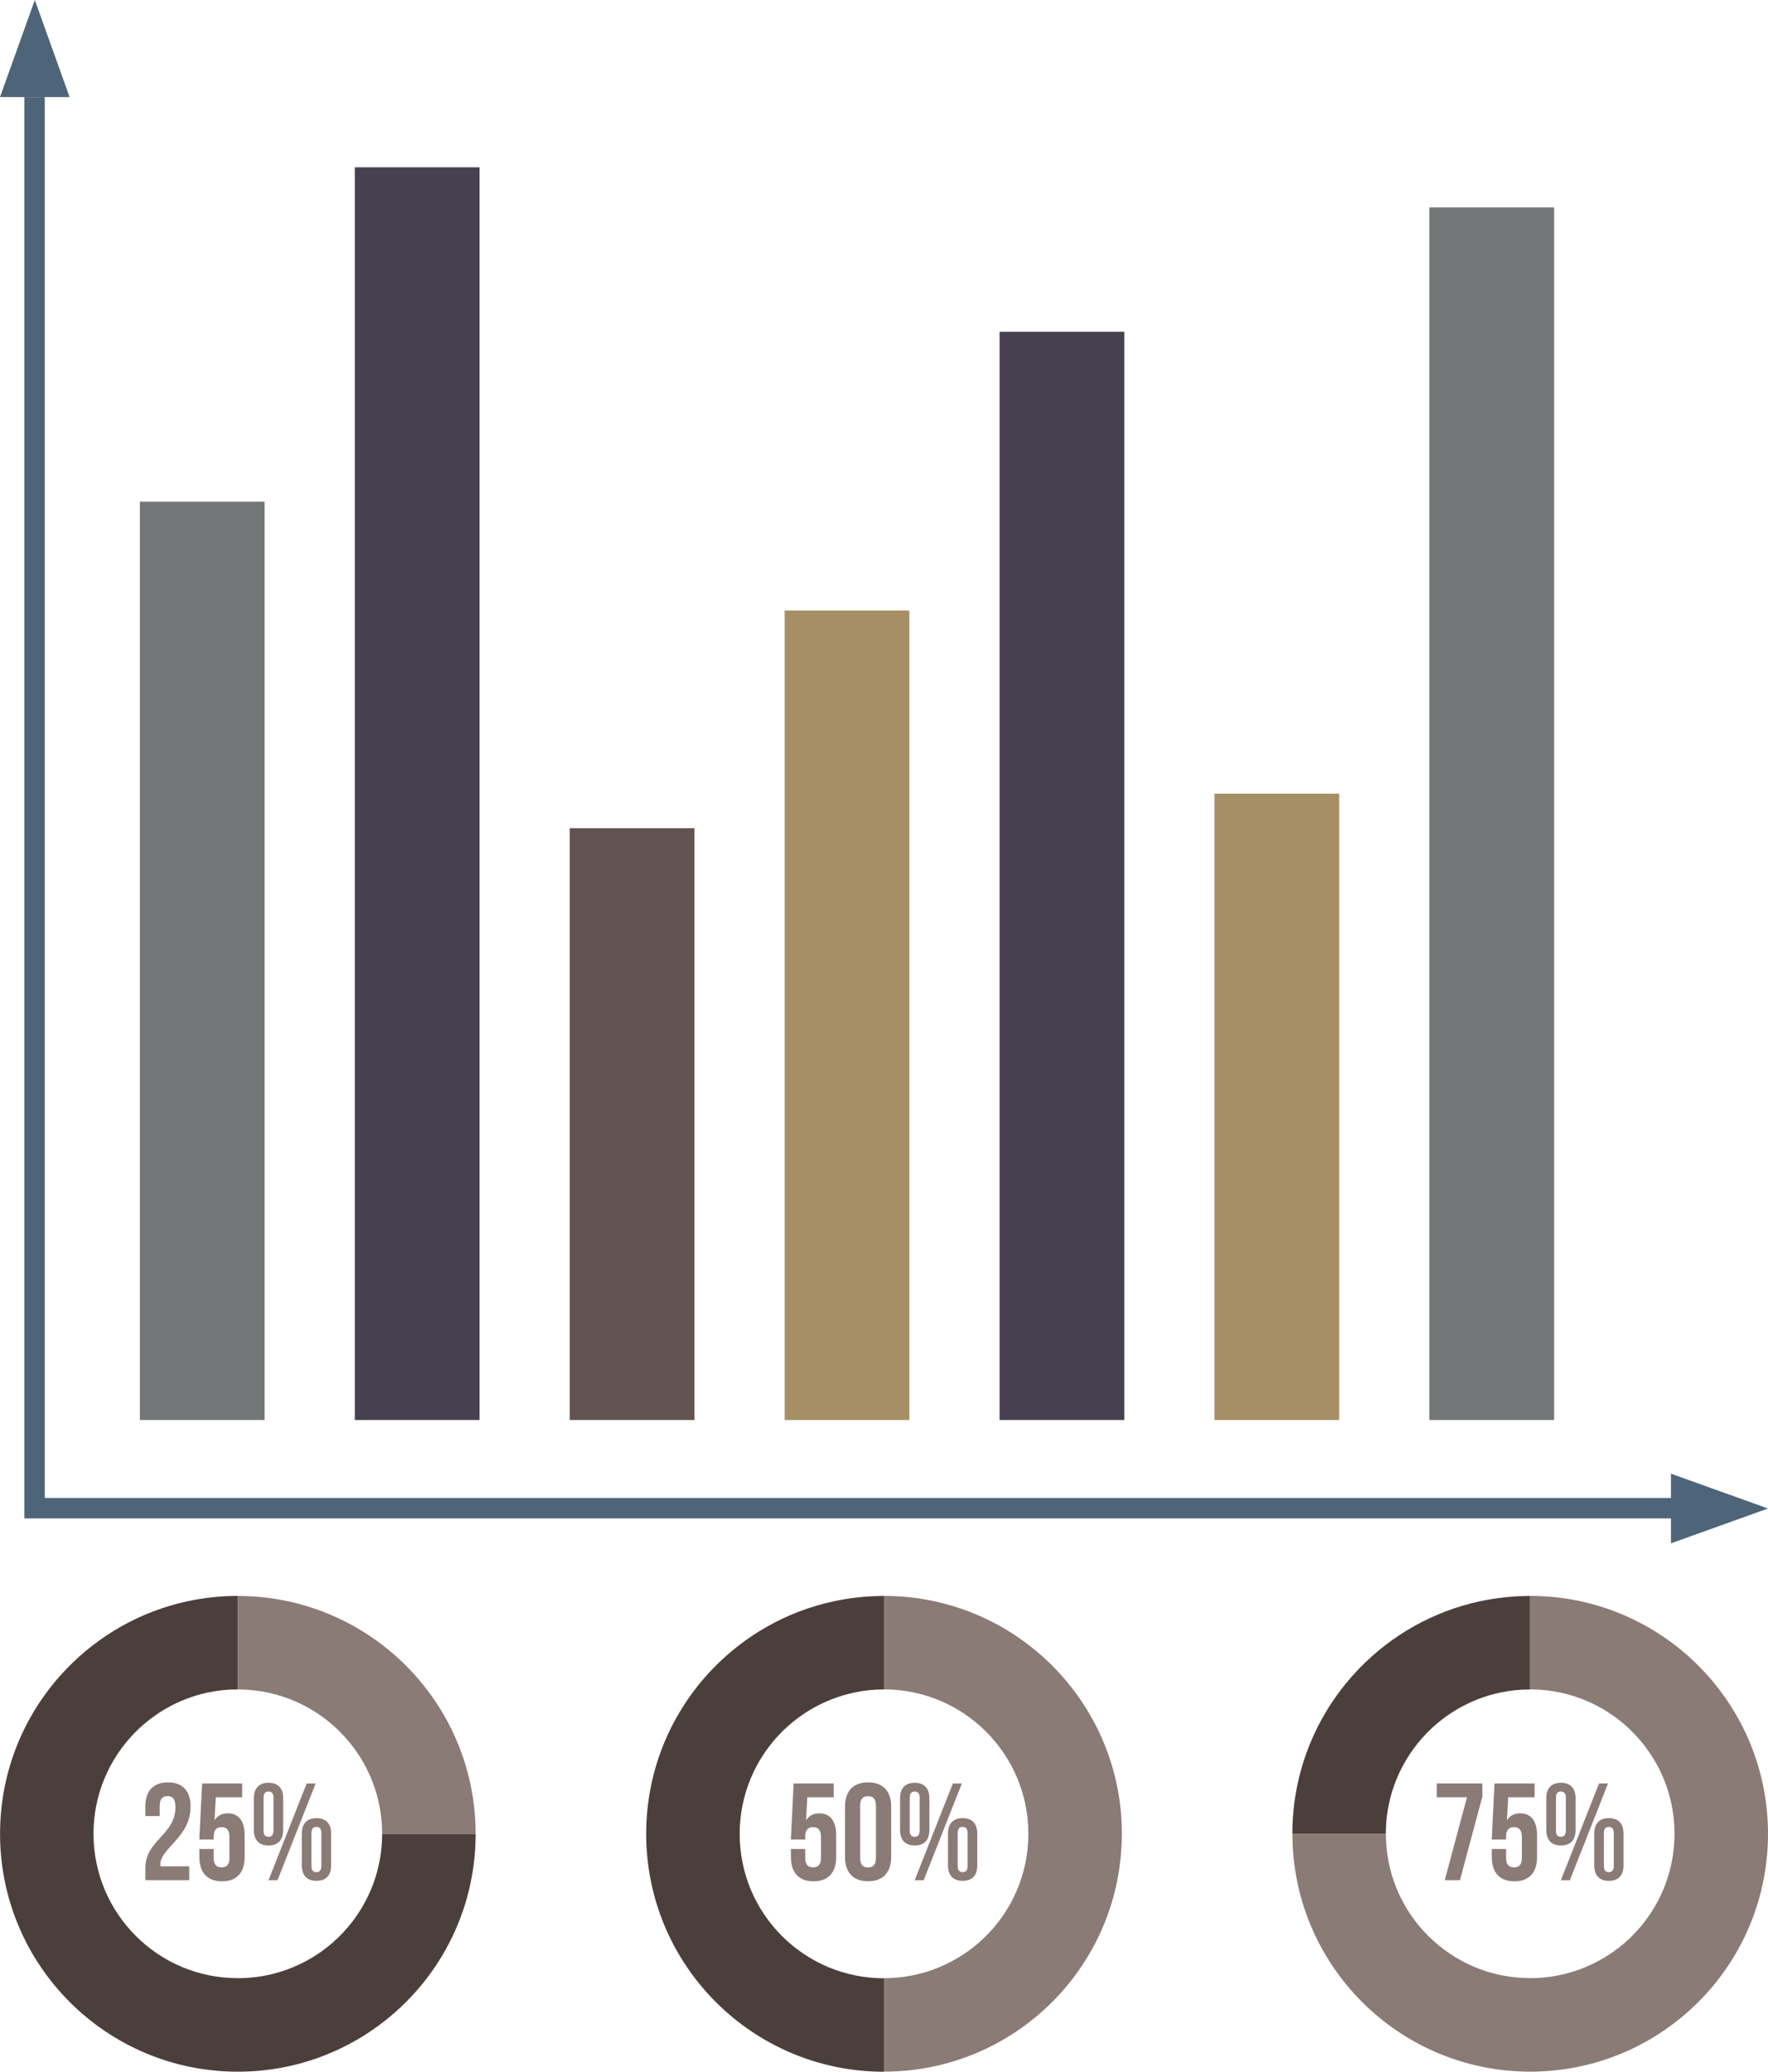 <?xml version="1.0" encoding="UTF-8"?>
<svg id="Layer_1" data-name="Layer 1" xmlns="http://www.w3.org/2000/svg" viewBox="0 0 35 41">
  <defs>
    <style>
      .cls-1 {
        fill: #a68f65;
      }

      .cls-2 {
        fill: #2a2e31;
        opacity: .65;
      }

      .cls-3 {
        fill: #4b3f3c;
      }

      .cls-4 {
        fill: #4d6479;
      }

      .cls-5 {
        fill: #fff;
      }

      .cls-6 {
        fill: #8a7b77;
      }

      .cls-7 {
        fill: #625350;
      }

      .cls-8 {
        fill: #47414f;
      }
    </style>
  </defs>
  <rect class="cls-5" width="35" height="41"/>
  <g>
    <g>
      <rect class="cls-2" x="2.769" y="9.929" width="2.469" height="18.174"/>
      <rect class="cls-8" x="7.024" y="3.311" width="2.469" height="24.792"/>
      <rect class="cls-7" x="11.278" y="16.39" width="2.469" height="11.713"/>
      <rect class="cls-1" x="15.533" y="12.083" width="2.469" height="16.02"/>
      <rect class="cls-8" x="19.788" y="6.567" width="2.469" height="21.536"/>
      <rect class="cls-1" x="24.042" y="15.707" width="2.469" height="12.396"/>
      <rect class="cls-2" x="28.297" y="4.105" width="2.469" height="23.998"/>
    </g>
    <polygon class="cls-4" points="33.115 30.05 .482 30.05 .482 1.921 .886 1.921 .886 29.646 33.115 29.646 33.115 30.05"/>
    <polygon class="cls-4" points="0 1.921 .689 0 1.378 1.921 0 1.921"/>
    <polygon class="cls-4" points="33.079 29.165 35 29.854 33.079 30.543 33.079 29.165"/>
  </g>
  <g>
    <g>
      <g>
        <path class="cls-3" d="M7.565,36.292c0,.701-.253,1.344-.672,1.841-.524.622-1.309,1.016-2.185,1.016-1.578,0-2.857-1.279-2.857-2.857,0-.773.307-1.473.805-1.988.385-.397.884-.683,1.444-.805.196-.043.4-.065.609-.065h0v-1.85h0c-.344,0-.68.037-1.003.107-.923.2-1.745.671-2.379,1.326-.821.847-1.326,2.002-1.326,3.275,0,2.6,2.108,4.708,4.708,4.708,1.444,0,2.737-.651,3.6-1.674.691-.819,1.107-1.878,1.107-3.033h-1.85Z"/>
        <path class="cls-6" d="M9.415,36.292h-1.85c0-1.185-.721-2.201-1.749-2.634-.161-.068-.33-.121-.504-.159-.195-.042-.397-.064-.604-.064v-1.85c.342,0,.675.036.996.106.288.062.565.15.831.262,1.693.713,2.881,2.388,2.881,4.34Z"/>
      </g>
      <g>
        <path class="cls-6" d="M3.317,35.547c-.096,0-.156.052-.156.189v.205h-.284v-.186c0-.306.153-.481.448-.481s.448.175.448.481c0,.602-.599.826-.599,1.14,0,.014,0,.027.003.041h.569v.273h-.869v-.235c0-.563.596-.656.596-1.209,0-.172-.06-.219-.156-.219Z"/>
        <path class="cls-6" d="M4.23,36.592v.178c0,.137.06.186.156.186s.156-.049.156-.186v-.421c0-.137-.06-.189-.156-.189s-.156.052-.156.189v.057h-.284l.055-1.11h.793v.273h-.522l-.025.457c.055-.09.142-.139.262-.139.221,0,.334.156.334.437v.427c0,.306-.153.481-.448.481s-.448-.175-.448-.481v-.159h.284Z"/>
        <path class="cls-6" d="M5.026,35.588c0-.197.101-.306.29-.306s.29.109.29.306v.629c0,.197-.101.306-.29.306s-.29-.109-.29-.306v-.629ZM5.218,36.231c0,.085.036.12.098.12.06,0,.098-.036.098-.12v-.656c0-.085-.038-.12-.098-.12-.063,0-.098.036-.098.12v.656ZM6.071,35.296h.178l-.755,1.914h-.178l.755-1.914ZM5.975,36.288c0-.197.101-.306.29-.306s.29.109.29.306v.629c0,.197-.101.306-.29.306s-.29-.109-.29-.306v-.629ZM6.166,36.931c0,.085.036.12.098.12.06,0,.098-.036.098-.12v-.656c0-.085-.038-.12-.098-.12-.063,0-.098.036-.098.12v.656Z"/>
      </g>
    </g>
    <g>
      <g>
        <path class="cls-3" d="M16.891,33.5c.196-.043.4-.065.609-.065h0v-1.85h0c-.344,0-.68.037-1.003.107-.923.2-1.745.671-2.379,1.326-.821.847-1.326,2.002-1.326,3.275,0,2.6,2.108,4.708,4.708,4.708h0v-1.85h0c-1.578,0-2.857-1.279-2.857-2.857,0-.773.307-1.473.805-1.988.385-.397.884-.683,1.444-.805Z"/>
        <path class="cls-6" d="M22.208,36.292c0,1.155-.416,2.214-1.107,3.033-.864,1.024-2.156,1.674-3.6,1.674v-1.85c.877,0,1.661-.395,2.185-1.016.419-.497.672-1.14.672-1.841,0-.399-.082-.779-.23-1.125-.291-.679-.838-1.223-1.519-1.51-.161-.068-.33-.121-.504-.159-.195-.042-.397-.064-.604-.064v-1.85c.342,0,.675.036.996.106.288.062.565.15.831.262,1.122.473,2.023,1.369,2.502,2.487.244.569.379,1.195.379,1.853Z"/>
      </g>
      <g>
        <path class="cls-6" d="M15.94,36.592v.178c0,.137.06.186.156.186s.156-.049.156-.186v-.421c0-.137-.06-.189-.156-.189s-.156.052-.156.189v.057h-.284l.055-1.11h.793v.273h-.522l-.025.457c.055-.09.142-.139.262-.139.221,0,.334.156.334.437v.427c0,.306-.153.481-.448.481s-.448-.175-.448-.481v-.159h.284Z"/>
        <path class="cls-6" d="M16.728,35.755c0-.306.161-.481.457-.481s.457.175.457.481v.995c0,.306-.161.481-.457.481s-.457-.175-.457-.481v-.995ZM17.028,36.77c0,.137.06.189.156.189s.156-.052.156-.189v-1.034c0-.137-.06-.189-.156-.189s-.156.052-.156.189v1.034Z"/>
        <path class="cls-6" d="M17.818,35.588c0-.197.101-.306.29-.306s.29.109.29.306v.629c0,.197-.101.306-.29.306s-.29-.109-.29-.306v-.629ZM18.01,36.231c0,.085.036.12.098.12.06,0,.098-.036.098-.12v-.656c0-.085-.038-.12-.098-.12-.063,0-.098.036-.098.12v.656ZM18.863,35.296h.178l-.755,1.914h-.178l.755-1.914ZM18.767,36.288c0-.197.101-.306.29-.306s.29.109.29.306v.629c0,.197-.101.306-.29.306s-.29-.109-.29-.306v-.629ZM18.959,36.931c0,.085.036.12.098.12.06,0,.098-.036.098-.12v-.656c0-.085-.038-.12-.098-.12-.063,0-.098.036-.098.12v.656Z"/>
      </g>
    </g>
    <g>
      <g>
        <path class="cls-3" d="M29.783,31.612c-.167.018-.332.045-.494.08-.923.2-1.745.671-2.379,1.326-.821.847-1.326,2.002-1.326,3.275h1.85c0-.773.307-1.473.805-1.988.385-.397.884-.683,1.444-.805.196-.043.4-.065.609-.065v-1.85c-.172,0-.342.009-.509.027Z"/>
        <path class="cls-6" d="M35,36.292c0,1.155-.416,2.214-1.107,3.033-.864,1.024-2.156,1.674-3.6,1.674-2.6,0-4.708-2.108-4.708-4.708h1.85c0,1.578,1.279,2.857,2.857,2.857.877,0,1.661-.395,2.185-1.016.419-.497.672-1.14.672-1.841,0-.526-.142-1.02-.391-1.443-.311-.53-.787-.95-1.358-1.191-.161-.068-.33-.121-.504-.159-.195-.042-.397-.064-.604-.064v-1.85c.342,0,.675.036.996.106.288.062.565.15.831.262.941.396,1.725,1.09,2.237,1.962.409.698.644,1.51.644,2.378Z"/>
      </g>
      <g>
        <path class="cls-6" d="M29.345,35.296v.262l-.443,1.651h-.301l.44-1.641h-.599v-.273h.902Z"/>
        <path class="cls-6" d="M29.815,36.592v.178c0,.137.06.186.156.186s.156-.049.156-.186v-.421c0-.137-.06-.189-.156-.189s-.156.052-.156.189v.057h-.284l.055-1.11h.793v.273h-.522l-.025.457c.055-.09.142-.139.262-.139.221,0,.334.156.334.437v.427c0,.306-.153.481-.448.481s-.448-.175-.448-.481v-.159h.284Z"/>
        <path class="cls-6" d="M30.611,35.588c0-.197.101-.306.29-.306s.29.109.29.306v.629c0,.197-.101.306-.29.306s-.29-.109-.29-.306v-.629ZM30.802,36.231c0,.085.036.12.098.12.06,0,.098-.036.098-.12v-.656c0-.085-.038-.12-.098-.12-.063,0-.098.036-.098.12v.656ZM31.655,35.296h.178l-.755,1.914h-.178l.755-1.914ZM31.56,36.288c0-.197.101-.306.29-.306s.29.109.29.306v.629c0,.197-.101.306-.29.306s-.29-.109-.29-.306v-.629ZM31.751,36.931c0,.085.036.12.098.12.06,0,.098-.036.098-.12v-.656c0-.085-.038-.12-.098-.12-.063,0-.098.036-.098.12v.656Z"/>
      </g>
    </g>
  </g>
</svg>